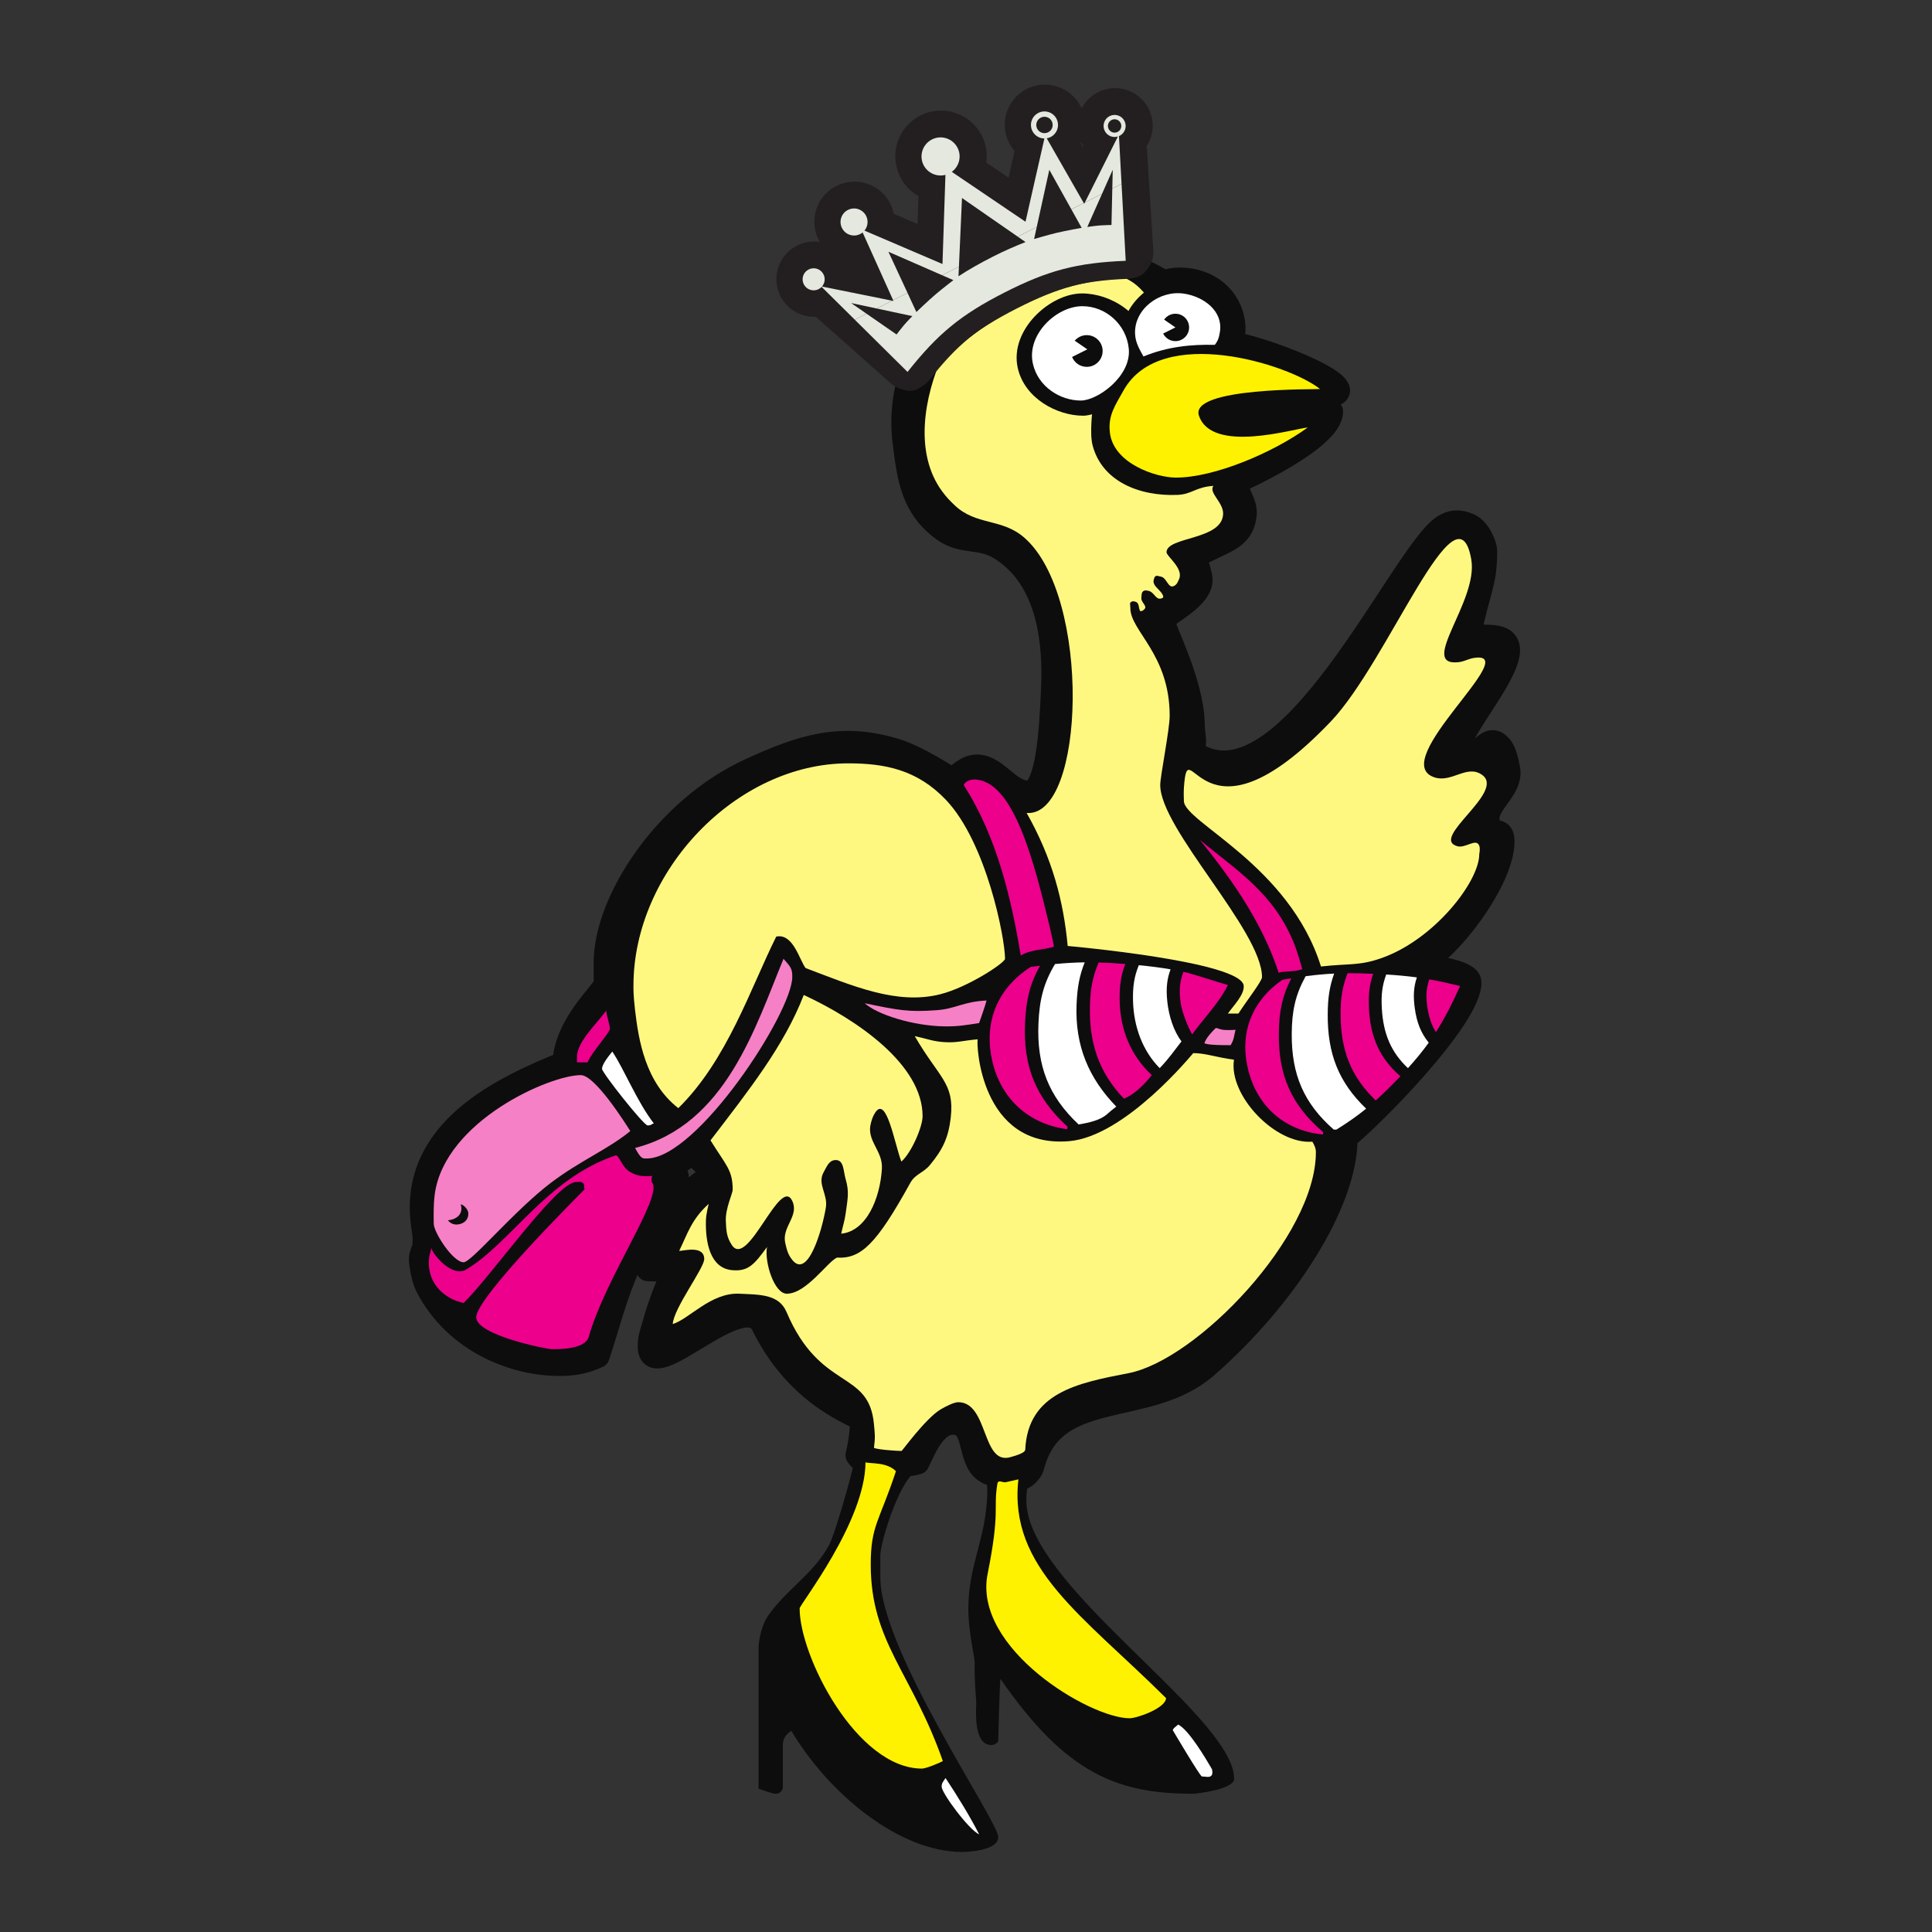 <svg xmlns="http://www.w3.org/2000/svg" version="1.1" xmlns:xlink="http://www.w3.org/1999/xlink" xmlns:svgjs="http://svgjs.dev/svgjs" width="256px" height="256px"><rect width="100%" height="100%" fill="#333333" stroke="none"/><svg width="256px" height="256px" viewBox="0 0 256 256" version="1.1" xmlns="http://www.w3.org/2000/svg" xmlns:xlink="http://www.w3.org/1999/xlink">
    <title>Group</title>
    <g id="SvgjsG1148" stroke="none" stroke-width="1" fill="none" fill-rule="evenodd">
        <g id="SvgjsG1147">
            <rect id="SvgjsRect1146" fill-opacity="0" fill="#FFFFFF" x="0" y="0" width="256" height="256"></rect>
            <g id="SvgjsG1145" transform="translate(55.704, 14.744)">
                <g id="SvgjsG1144" transform="translate(72.126, 115.324) scale(-1, 1) rotate(-180) translate(-72.126, -115.324)translate(0, 0)">
                    <path d="M106.904,200.105 C112.741,199.1 125.992,193.698 120.26,192.868 C119.609,192.774 118.58,192.734 118.58,192.734 C116.757,192.734 102.781,191.569 107.07,189.824 C109.341,188.898 110.896,189.274 113.346,189.401 C116.284,189.553 120.741,191.381 120.741,190.86 C120.741,187.134 108.601,181.702 108.234,181.55 C107.94,180.257 109.518,178.873 109.284,177.108 C108.836,173.752 106.366,173.762 102.612,171.553 C103.025,170.584 103.45,169.086 103.45,168.565 C103.45,165.96 98.45,163.85 98.45,163.148 C98.45,162.184 102.294,155.041 102.408,149.5 C102.45,147.414 102.776,147.79 102.413,145.734 C114.674,137.344 129.91,171.869 135.478,175.618 C136.612,176.384 137.729,176.42 138.973,175.857 C140.424,175.205 141.161,172.966 141.161,172.42 C141.161,167.914 140.249,167.425 138.937,160.832 C139.352,161.056 141.182,161.238 142.58,160.98 C148.861,159.816 134.462,146.196 138.224,145.188 C140.038,144.701 141.205,147.998 142.724,146.896 C143.682,146.2 143.888,144.985 144.185,143.617 C144.869,140.44 140.08,138.508 141.856,135.613 C142.338,134.829 143.453,135.748 143.453,133.873 C143.453,128.769 136.32,119.365 132.289,117.496 C133.453,117.376 139.077,116.813 139.077,115.224 C139.077,110.433 125.885,97.172 122.661,94.657 C122.724,86.054 114.612,73.417 104.172,64.3 C96.568,57.662 84.58,61.553 81.413,51.969 C80.292,48.573 79.752,46.292 81.041,43.062 C85.465,31.972 107.825,17.193 107.825,9.691 C107.825,8.284 102.825,7.712 102.408,7.712 C92.51,7.712 85.628,10.229 76.874,22.922 C76.749,22.745 76.568,14.651 76.568,14.651 C76.333,14.409 76.156,14.169 75.634,14.169 C73.135,14.169 73.682,19.292 73.656,19.891 C73.369,23.436 73.447,24.589 73.447,25.11 C73.447,25.63 72.695,29.032 72.614,31.568 C72.445,36.849 74.359,40.516 74.906,44.917 C75.166,46.974 75.114,47.717 75.114,48.237 C75.114,48.993 74.489,50.868 74.489,51.467 C74.489,52.43 73.63,55.991 71.364,56.677 C68.296,57.605 66.742,52.122 65.908,50.527 C63.708,49.881 60.945,41.177 60.945,39.251 L60.945,36.386 C60.945,26.751 76.573,4.065 76.573,1.98 C76.573,0.027 71.911,0 71.781,0 C63.445,0 54.137,7.682 49.15,16.048 C47.929,15.204 48.028,14.51 48.025,13.622 L48.025,8.417 C47.807,7.977 47.611,7.712 47.091,7.712 C46.57,7.712 45.598,8.133 44.807,8.381 L44.807,27.201 C44.903,28.458 45.283,30.115 46.012,31.209 C48.411,34.751 52.231,36.928 54.21,40.784 C55.044,42.398 58.445,53.888 58.445,57.198 C58.445,57.72 50.252,59.808 45.367,69.767 C42.742,75.12 30.218,61.133 30.317,67.094 C30.338,68.292 30.669,68.939 30.973,70.1 C31.726,72.944 33.434,76.92 33.663,77.152 C32.713,77.094 31.46,77.094 30.124,77.152 C30.124,77.152 30.109,77.704 30.124,78.057 C30.301,82.69 33.169,84.844 36.453,88.117 C37.192,88.854 38.442,89.388 38.442,89.909 C38.442,90.326 36.645,92.305 35.942,92.305 C35.421,92.305 34.234,91.284 33.439,90.72 C33.64,90.373 34.067,89.805 34.067,89.284 C34.067,86.706 29.893,82.72 27.859,78.198 C25.739,73.485 24.895,69.665 23.546,65.669 C21.609,64.761 20.054,64.594 18.335,64.594 C12.554,64.594 4.727,67.491 0.873,74.86 C0.481,75.614 0.181,76.813 0.027,78.114 C-0.18,79.881 0.893,79.245 0.342,82.66 C-1.778,95.794 11.499,101.464 19.007,104.554 C19.327,110.021 24.484,114.078 24.484,115.094 L24.484,117.854 C24.484,125.982 32.382,138.248 43.742,143.43 C50.575,146.549 55.619,148.194 62.82,146.061 C66.062,145.102 70.453,142.104 70.531,142.104 C70.609,142.104 72.023,143.693 73.364,143.865 C76.216,144.232 77.822,140.437 80.53,140.437 C83.082,140.437 83.518,148.614 83.76,154.076 C84.022,159.965 83.401,168.622 76.809,172.713 C74.205,174.326 71.82,173.329 69.33,175.116 C65.21,178.072 64.666,181.97 64.07,187.005 C62.546,199.884 73.403,211.732 86.372,211.676 C91.385,211.656 96.653,209.4 98.666,207.925 L102.406,200.444 C104.164,200.48 105.169,200.404 106.904,200.105" id="SvgjsPath1143" fill="#0D0D0D" fill-rule="nonzero"></path>
                    <path d="M75.273,50.196 C72.565,51.373 73.63,55.991 71.364,56.677 C68.296,57.605 66.742,53.136 65.908,51.542 C65.15,51.321 59.229,50.151 57.851,52.568 C58.341,54.669 58.445,56.155 58.445,57.198 C58.445,57.72 50.252,59.808 45.367,69.767 C42.742,75.12 30.218,61.133 30.317,67.094 C30.338,68.292 30.669,68.939 30.973,70.1 C31.726,72.944 33.434,76.92 33.663,77.152 C32.713,77.094 31.46,77.094 30.124,77.152 C30.124,77.152 30.109,77.706 30.124,78.057 C30.301,82.69 33.169,84.844 36.453,88.117 C37.192,88.854 38.442,89.388 38.442,89.909 C38.442,90.326 36.645,92.305 35.942,92.305 C35.421,92.305 34.234,91.284 33.439,90.72 C33.64,90.373 34.067,89.805 34.067,89.284 C34.067,86.706 29.893,82.72 27.859,78.198 C25.739,73.488 24.895,69.667 23.546,65.669 C21.609,64.761 20.054,64.594 18.335,64.594 C12.554,64.594 4.727,67.491 0.873,74.86 C0.481,75.614 0.181,76.813 0.027,78.114 C-0.18,79.881 0.893,79.245 0.342,82.66 C-1.778,95.794 11.499,101.464 19.007,104.554 C19.327,110.021 24.484,114.078 24.484,115.094 L24.484,117.854 C24.484,125.981 32.382,138.246 43.742,143.43 C50.575,146.549 55.619,148.194 62.82,146.061 C66.062,145.102 70.453,142.104 70.531,142.104 C70.609,142.104 72.023,143.693 73.364,143.865 C76.216,144.232 77.822,140.437 80.53,140.437 C83.082,140.437 83.518,148.614 83.76,154.076 C84.022,159.965 83.401,168.622 76.809,172.713 C74.205,174.326 71.82,173.329 69.33,175.116 C65.21,178.072 64.666,181.969 64.07,187.005 C63.697,190.148 64.065,193.229 65.018,196.092 L63.077,197.628 C63.077,197.628 63.208,197.862 63.505,198.282 L53.226,207.396 C53.117,207.28 52.981,207.177 52.83,207.1 C52.109,206.733 51.229,207.02 50.861,207.738 C50.494,208.458 50.781,209.34 51.502,209.706 C52.221,210.073 53.101,209.786 53.468,209.066 C53.747,208.521 53.648,207.882 53.27,207.446 L62.747,205.529 L58.656,214.61 C58.557,214.532 58.45,214.461 58.333,214.401 C57.453,213.952 56.374,214.304 55.924,215.185 C55.476,216.065 55.825,217.145 56.708,217.594 C57.588,218.044 58.666,217.693 59.117,216.812 C59.45,216.156 59.343,215.392 58.903,214.857 L69.236,210.429 L69.63,222.244 C68.505,221.946 67.286,222.458 66.736,223.54 C66.104,224.78 66.596,226.301 67.838,226.933 C69.08,227.565 70.601,227.072 71.234,225.829 C71.804,224.709 71.458,223.361 70.471,222.644 L80.24,216.034 L82.744,227.064 C82.096,227.068 81.473,227.425 81.158,228.042 C80.708,228.924 81.06,230.004 81.94,230.452 C82.822,230.901 83.901,230.55 84.352,229.67 C84.798,228.786 84.448,227.709 83.568,227.26 C83.401,227.174 83.229,227.118 83.052,227.089 L88.016,218.405 L92.484,227.329 C91.814,227.117 91.073,227.414 90.744,228.06 C90.377,228.78 90.664,229.66 91.382,230.028 C92.101,230.393 92.984,230.108 93.349,229.389 C93.716,228.668 93.429,227.788 92.71,227.421 L93.492,213.516 C93.841,213.504 94.02,213.477 94.02,213.477 L94.298,210.897 C93.593,210.869 92.913,210.829 92.26,210.78 C94.924,210.022 97.213,208.93 98.473,208.061 C99.166,208.293 99.882,208.421 100.596,208.421 C104.406,208.421 107.364,206.05 107.786,202.422 C107.882,201.574 107.737,200.764 107.416,200.009 C113.476,198.798 125.83,193.674 120.26,192.868 C119.609,192.774 118.58,192.734 118.58,192.734 C116.757,192.734 102.781,191.569 107.07,189.824 C109.341,188.898 110.896,189.274 113.346,189.401 C116.284,189.553 120.741,191.381 120.741,190.86 C120.741,187.134 108.601,181.702 108.234,181.55 C107.94,180.257 109.518,178.873 109.284,177.108 C108.836,173.752 106.366,173.762 102.612,171.553 C103.025,170.584 103.45,169.085 103.45,168.565 C103.45,165.96 98.45,163.85 98.45,163.148 C98.45,162.184 102.294,155.041 102.408,149.5 C102.45,147.413 102.776,147.79 102.413,145.734 C114.674,137.344 129.91,171.869 135.478,175.618 C136.612,176.384 137.729,176.418 138.973,175.857 C140.424,175.205 141.161,172.966 141.161,172.42 C141.161,167.913 140.249,167.425 138.937,160.832 C139.352,161.056 141.182,161.238 142.58,160.98 C148.861,159.816 134.462,146.196 138.224,145.188 C140.038,144.701 141.205,147.998 142.724,146.896 C143.682,146.2 143.888,144.985 144.185,143.617 C144.869,140.441 140.08,138.508 141.856,135.613 C142.338,134.829 143.453,135.748 143.453,133.873 C143.453,128.769 136.32,119.365 132.289,117.496 C133.453,117.376 139.077,116.813 139.077,115.224 C139.077,110.433 125.885,97.172 122.661,94.657 C122.724,86.054 114.612,73.417 104.172,64.3 C96.568,57.662 84.58,61.553 81.413,51.969 C81.049,50.862 81.164,50.875 80.746,50.321 C79.465,48.612 77.232,49.344 75.273,50.196" id="SvgjsPath1142" fill="#0D0D0D" fill-rule="nonzero"></path>
                    <path d="M75.273,50.196 C72.565,51.373 73.63,55.991 71.364,56.677 C68.296,57.605 66.742,53.136 65.908,51.542 C65.15,51.321 59.229,50.151 57.851,52.568 C58.341,54.669 58.445,56.155 58.445,57.198 C58.445,57.72 50.252,59.808 45.367,69.767 C42.742,75.12 30.218,61.133 30.317,67.094 C30.338,68.292 30.669,68.939 30.973,70.1 C31.726,72.944 33.434,76.92 33.663,77.152 C32.713,77.094 31.46,77.094 30.124,77.152 C30.124,77.152 30.109,77.706 30.124,78.057 C30.301,82.69 33.169,84.844 36.453,88.117 C37.192,88.854 38.442,89.388 38.442,89.909 C38.442,90.326 36.645,92.305 35.942,92.305 C35.421,92.305 34.234,91.284 33.439,90.72 C33.64,90.373 34.067,89.805 34.067,89.284 C34.067,86.706 29.893,82.72 27.859,78.198 C25.739,73.488 24.895,69.667 23.546,65.669 C21.609,64.761 20.054,64.594 18.335,64.594 C12.554,64.594 4.727,67.491 0.873,74.86 C0.481,75.614 0.181,76.813 0.027,78.114 C-0.18,79.881 0.893,79.245 0.342,82.66 C-1.778,95.794 11.499,101.464 19.007,104.554 C19.327,110.021 24.484,114.078 24.484,115.094 L24.484,117.854 C24.484,125.981 32.382,138.246 43.742,143.43 C50.575,146.549 55.619,148.194 62.82,146.061 C66.062,145.102 70.453,142.104 70.531,142.104 C70.609,142.104 72.023,143.693 73.364,143.865 C76.216,144.232 77.822,140.437 80.53,140.437 C83.082,140.437 83.518,148.614 83.76,154.076 C84.022,159.965 83.401,168.622 76.809,172.713 C74.205,174.326 71.82,173.329 69.33,175.116 C65.21,178.072 64.666,181.969 64.07,187.005 C63.697,190.148 64.065,193.229 65.018,196.092 L63.077,197.628 C63.077,197.628 63.208,197.862 63.505,198.282 L53.226,207.396 C53.117,207.28 52.981,207.177 52.83,207.1 C52.109,206.733 51.229,207.02 50.861,207.738 C50.494,208.458 50.781,209.34 51.502,209.706 C52.221,210.073 53.101,209.786 53.468,209.066 C53.747,208.521 53.648,207.882 53.27,207.446 L62.747,205.529 L58.656,214.61 C58.557,214.532 58.45,214.461 58.333,214.401 C57.453,213.952 56.374,214.304 55.924,215.185 C55.476,216.065 55.825,217.145 56.708,217.594 C57.588,218.044 58.666,217.693 59.117,216.812 C59.45,216.156 59.343,215.392 58.903,214.857 L69.236,210.429 L69.63,222.244 C68.505,221.946 67.286,222.458 66.736,223.54 C66.104,224.78 66.596,226.301 67.838,226.933 C69.08,227.565 70.601,227.072 71.234,225.829 C71.804,224.709 71.458,223.361 70.471,222.644 L80.24,216.034 L82.744,227.064 C82.096,227.068 81.473,227.425 81.158,228.042 C80.708,228.924 81.06,230.004 81.94,230.452 C82.822,230.901 83.901,230.55 84.352,229.67 C84.798,228.786 84.448,227.709 83.568,227.26 C83.401,227.174 83.229,227.118 83.052,227.089 L88.016,218.405 L92.484,227.329 C91.814,227.117 91.073,227.414 90.744,228.06 C90.377,228.78 90.664,229.66 91.382,230.028 C92.101,230.393 92.984,230.108 93.349,229.389 C93.716,228.668 93.429,227.788 92.71,227.421 L93.492,213.516 C93.841,213.504 94.02,213.477 94.02,213.477 L94.298,210.897 C93.593,210.869 92.913,210.829 92.26,210.78 C94.924,210.022 97.213,208.93 98.473,208.061 C99.166,208.293 99.882,208.421 100.596,208.421 C104.406,208.421 107.364,206.05 107.786,202.422 C107.882,201.574 107.737,200.764 107.416,200.009 C113.476,198.798 125.83,193.674 120.26,192.868 C119.609,192.774 118.58,192.734 118.58,192.734 C116.757,192.734 102.781,191.569 107.07,189.824 C109.341,188.898 110.896,189.274 113.346,189.401 C116.284,189.553 120.741,191.381 120.741,190.86 C120.741,187.134 108.601,181.702 108.234,181.55 C107.94,180.257 109.518,178.873 109.284,177.108 C108.836,173.752 106.366,173.762 102.612,171.553 C103.025,170.584 103.45,169.085 103.45,168.565 C103.45,165.96 98.45,163.85 98.45,163.148 C98.45,162.184 102.294,155.041 102.408,149.5 C102.45,147.413 102.776,147.79 102.413,145.734 C114.674,137.344 129.91,171.869 135.478,175.618 C136.612,176.384 137.729,176.418 138.973,175.857 C140.424,175.205 141.161,172.966 141.161,172.42 C141.161,167.913 140.249,167.425 138.937,160.832 C139.352,161.056 141.182,161.238 142.58,160.98 C148.861,159.816 134.462,146.196 138.224,145.188 C140.038,144.701 141.205,147.998 142.724,146.896 C143.682,146.2 143.888,144.985 144.185,143.617 C144.869,140.441 140.08,138.508 141.856,135.613 C142.338,134.829 143.453,135.748 143.453,133.873 C143.453,128.769 136.32,119.365 132.289,117.496 C133.453,117.376 139.077,116.813 139.077,115.224 C139.077,110.433 125.885,97.172 122.661,94.657 C122.724,86.054 114.612,73.417 104.172,64.3 C96.568,57.662 84.58,61.553 81.413,51.969 C81.049,50.862 81.164,50.875 80.746,50.321 C79.465,48.612 77.232,49.344 75.273,50.196 L75.273,50.196 Z" id="SvgjsPath1141" stroke="#0D0D0D" stroke-width="3.045" stroke-linejoin="round"></path>
                    <path d="M95.74,206.772 C97.926,204.29 98.494,201.638 97.513,198.478 L89.07,191.189 C89.07,191.189 88.653,188.001 89.065,186.405 C90.298,181.63 95.241,179.605 100.325,179.817 C102.234,179.896 102.71,180.857 105.077,181.012 C104.416,180.089 106.401,178.841 106.366,177.317 C106.286,173.78 98.866,174.321 98.866,172.212 C98.866,171.69 101.156,170.062 100.533,168.67 C100.346,168.25 100.24,167.921 99.82,167.733 C99.06,167.392 98.918,168.86 98.096,168.993 C97.809,169.038 97.56,169.197 97.352,168.993 C97.254,168.893 97.246,168.8 97.2,168.67 C96.852,167.698 98.237,167.236 98.44,166.334 C98.44,166.334 98.45,166.064 97.929,166.064 C97.408,166.064 97.134,167.014 96.429,167.113 C96.216,167.142 96.074,167.2 95.877,167.113 C95.518,166.956 95.574,166.558 95.53,166.168 C95.468,165.569 96.366,165.108 95.942,164.677 C95.773,164.504 95.637,164.397 95.374,164.413 C95.128,164.873 95.278,165.496 94.762,165.654 C94.557,165.717 94.396,165.764 94.21,165.654 C93.924,165.488 94.073,165.334 94.073,164.814 C94.073,161.768 99.284,158.721 99.284,150.542 C99.284,148.72 98.033,142.546 98.033,141.374 C98.033,135.54 111.52,122.057 111.52,115.912 C111.52,115.39 109.476,112.774 108.396,111.094 L107,111.094 C107.822,112.242 109.145,113.545 109.098,114.74 C108.97,117.996 85.77,120.046 85.77,120.046 C85.208,126.09 83.694,131.737 80.333,137.669 C88.082,137.062 88.953,166.342 80.033,174.141 C77.033,176.764 73.658,175.709 70.775,178.458 C70.085,179.118 69.708,179.513 69.14,180.28 C65.413,185.325 66.697,192.761 69.273,198.478 C72.367,205.346 79.265,210.274 87.574,209.546 C90.924,209.253 93.516,209.294 95.74,206.772" id="SvgjsPath1140" fill="#FFF880" fill-rule="nonzero"></path>
                    <path d="M87.68,206.51 C91.489,206.51 95.978,203.764 96.497,199.369 C97.07,194.506 90.585,190.309 87.809,190.309 C84.388,190.309 80.028,192.588 79.142,196.689 C78.073,201.65 83.388,206.51 87.68,206.51" id="SvgjsPath1139" fill="#0D0D0D" fill-rule="nonzero"></path>
                    <path d="M100.596,208.422 C104.406,208.422 107.364,206.05 107.786,202.422 C108.27,198.226 102.741,194.93 99.965,194.93 C96.544,194.93 94.296,196.558 93.296,199.562 C91.885,203.81 96.301,208.422 100.596,208.422" id="SvgjsPath1138" fill="#0D0D0D" fill-rule="nonzero"></path>
                    <path d="M69.585,9.794 C71.137,7.453 72.809,4.74 74.044,2.327 C72.697,2.904 69.07,7.789 69.07,8.649 C69.07,9.169 69.291,9.321 69.585,9.794" id="SvgjsPath1137" fill="#FFFFFF" fill-rule="nonzero"></path>
                    <path d="M100.413,16.879 C101.804,16.191 104.008,12.48 104.888,10.969 C104.888,10.969 105.013,10.493 104.888,10.234 C104.658,9.761 104.074,10.003 103.554,10.003 C103.32,10.003 99.948,15.704 99.702,16.12 C99.7,16.36 100.145,16.641 100.413,16.879" id="SvgjsPath1136" fill="#FFFFFF" fill-rule="nonzero"></path>
                    <path d="M77.57,48.993 C78.224,49.13 79.24,49.37 79.24,49.37 C77.906,37.628 87.817,31.3 98.806,20.381 C98.762,19.062 94.986,17.715 93.97,17.715 C88.682,17.715 73.187,27.01 75.161,36.844 C76.849,45.267 75.893,45.412 76.453,48.772 C76.56,49.409 77.134,48.901 77.57,48.993" id="SvgjsPath1135" fill="#FFF200" fill-rule="nonzero"></path>
                    <path d="M58.981,51.628 C59.499,51.425 61.817,51.704 63.012,50.448 C60.799,43.74 59.674,43.274 59.674,38.065 C59.674,27.803 65.114,23.781 69.229,12.04 C68.762,11.777 66.986,11.045 66.465,11.045 C57.846,11.045 50.252,25.886 50.252,32.267 C50.252,32.786 58.934,43.727 58.981,51.628" id="SvgjsPath1134" fill="#FFF200" fill-rule="nonzero"></path>
                    <path d="M25.864,92.292 C26.265,92.428 26.731,90.758 27.64,90.193 C28.679,89.545 29.372,89.493 30.718,89.568 C30.718,89.568 30.505,88.956 30.718,88.685 C32.156,86.86 24.499,76.032 22.312,68.272 C21.869,66.63 18.601,66.62 17.403,66.62 C16.726,66.62 7.398,68.474 7.398,70.844 C7.398,73.526 21.203,87.22 21.775,87.824 C21.596,87.958 21.801,88.36 21.596,88.584 C21.338,88.87 21.15,88.764 20.63,88.764 C18.049,88.764 9.426,76.324 5.721,72.734 C5.721,72.734 4.827,72.953 4.306,73.209 C2.098,74.286 0.915,76.214 1.148,78.657 C1.199,79.198 1.356,79.49 1.455,80.01 C1.642,79.162 4.225,76.068 6.066,77.172 C12.023,80.74 16.775,89.248 25.864,92.292" id="SvgjsPath1133" fill="#EC008C" fill-rule="nonzero"></path>
                    <path d="M21.255,102.933 C23.156,102.933 27.2,96.48 27.815,95.521 C24.887,93.11 21.182,91.617 17.275,88.652 C12.426,84.969 6.773,78.136 5.731,78.136 C4.299,78.136 1.773,82.12 1.773,83.214 C1.773,83.214 1.687,85.693 1.916,87.25 C3.324,96.86 17.111,102.933 21.255,102.933" id="SvgjsPath1132" fill="#F680C5" fill-rule="nonzero"></path>
                    <path d="M25.424,106.057 C26.992,103.745 28.679,99.453 30.932,96.532 C30.63,96.474 30.63,96.266 30.109,96.266 C29.588,96.266 24.067,103.245 24.067,103.766 C24.067,104.286 24.713,105.182 25.424,106.057" id="SvgjsPath1131" fill="#FFFFFF" fill-rule="nonzero"></path>
                    <path d="M65.505,108.1 C67.281,107.72 67.843,107.412 69.382,107.308 C71.124,107.188 71.872,107.516 73.846,107.677 C73.643,107.157 74.145,93.196 85.948,94.18 C93.445,94.805 102.382,105.849 102.408,105.849 C104.022,105.849 105.39,105.302 107.804,104.974 C107.07,100.232 113.312,93.712 118.186,94.114 C118.437,93.712 118.658,93.242 118.658,92.721 C118.658,81.573 102.866,65.169 93.812,63.436 C87.01,62.13 80.51,60.833 80.145,53.308 C80.145,52.891 78.981,52.529 78.134,52.3 C74.364,51.277 75.27,59.594 71.26,59.594 C70.736,59.594 69.697,59.086 68.942,58.644 C66.963,57.472 63.835,53.133 63.757,53.133 C63.236,53.133 60.783,53.279 60.101,53.532 C60.296,55.057 60.21,55.448 60.101,56.665 C59.439,63.991 53.007,60.967 48.512,71.548 C47.494,73.944 44.895,73.836 42.296,73.969 C38.51,74.165 35.593,70.586 33.439,69.953 C33.557,72.048 37.609,77.354 37.609,78.553 C37.609,80.48 34.718,79.594 34.291,79.646 C35.356,81.805 35.903,83.824 38.208,85.876 C38.208,85.876 37.854,84.553 37.833,83.682 C37.76,80.789 38.374,77.386 41.257,77.094 C43.421,76.876 44.236,77.824 45.926,80.152 C45.57,78.16 46.882,73.969 48.549,73.969 C51.127,73.969 53.921,78.172 55.197,78.753 C58.398,78.573 60.434,80.553 64.911,88.646 C65.575,89.849 66.637,89.958 67.512,91.016 C69.221,93.081 69.968,94.646 70.275,97.308 C70.801,101.878 68.729,102.54 65.505,108.1" id="SvgjsPath1130" fill="#FFF880" fill-rule="nonzero"></path>
                    <path d="M105.393,109.177 C105.961,109.13 105.836,108.792 108.01,108.936 C107.82,108.212 107.806,107.562 107.353,106.901 C104.18,106.89 104.18,107.1 103.885,107.141 C104.08,107.86 104.94,108.734 105.393,109.177" id="SvgjsPath1129" fill="#F680C5" fill-rule="nonzero"></path>
                    <path d="M24.617,111.469 C24.692,110.745 25.109,109.6 25.109,109.078 C25.109,108.557 22.807,106.12 22.145,104.625 L20.747,104.625 L20.747,105.354 C20.734,107.333 23.406,109.786 24.617,111.469" id="SvgjsPath1128" fill="#EC008C" fill-rule="nonzero"></path>
                    <path d="M58.872,112.458 C63.364,111.524 64.648,111.269 68.354,111.532 C70.994,111.72 71.807,112.652 75.02,112.821 C74.828,112.1 74.275,110.502 74.033,109.832 C72.523,109.6 71.333,109.376 69.593,109.39 C65.244,109.428 60.512,110.98 58.872,112.458" id="SvgjsPath1127" fill="#F680C5" fill-rule="nonzero"></path>
                    <path d="M50.801,113.553 C57.838,110.292 66.544,104.338 66.544,97.49 C66.544,96.11 65.106,92.698 63.734,91.474 C62.854,93.701 61.77,100.36 60.247,97.936 C59.942,97.45 59.848,97.128 59.695,96.578 C59.046,94.24 61.299,92.953 61.153,90.534 C60.913,86.578 59.109,82.253 55.762,81.922 C55.947,82.849 56.218,83.584 56.361,84.672 C56.588,86.386 56.859,87.448 56.361,89.102 C56.033,90.188 56.143,91.72 55.007,91.68 C54.137,91.652 53.874,90.846 53.445,90.092 C52.531,88.485 54.033,87.182 53.723,85.36 C53.189,82.198 51.315,75.938 49.291,78.428 C48.697,79.162 48.567,79.742 48.351,80.662 C47.846,82.808 50.2,84.224 49.291,86.229 C47.7,89.75 43.398,77.193 41.268,80.417 C40.562,81.49 40.528,82.329 40.471,83.612 C40.398,85.266 41.38,87.237 41.38,87.758 C41.38,90.388 40.489,90.974 38.442,94.289 C43.492,100.886 48.189,106.797 50.801,113.553" id="SvgjsPath1126" fill="#FFF880" fill-rule="nonzero"></path>
                    <path d="M48.117,118.349 C49.096,117.245 49.278,117.021 49.278,115.953 C49.278,111.214 36.671,91.888 30.005,91.888 C29.51,91.888 29.262,91.734 28.45,93.284 C40.476,96.365 44.387,109.326 48.117,118.349" id="SvgjsPath1125" fill="#F680C5" fill-rule="nonzero"></path>
                    <path d="M103.296,134.092 C108.153,130.06 113.172,127.013 115.822,120.225 C116.304,118.99 116.853,116.98 116.853,116.98 C115.784,116.554 114.189,116.756 113.732,116.48 C111.71,122.668 108.057,128.221 103.296,134.092" id="SvgjsPath1124" fill="#EC008C" fill-rule="nonzero"></path>
                    <path d="M73.343,142.104 C78.682,142.104 81.408,130.784 83.437,122.388 C83.664,121.445 83.956,119.96 83.956,119.96 C82.645,119.509 80.901,119.617 79.552,118.777 C78.344,126.044 76.458,134.442 71.989,141.368 C72.208,141.837 72.822,142.104 73.343,142.104" id="SvgjsPath1123" fill="#EC008C" fill-rule="nonzero"></path>
                    <path d="M56.695,144.245 C61.512,144.245 65.83,143.418 69.65,139.392 C75.013,133.74 77.468,121.085 77.468,118.349 C77.468,117.829 72.593,114.584 68.898,113.652 C63.132,112.19 57.288,114.761 51.038,117.12 C50.21,118.234 49.377,121.765 47.153,121.289 C43.744,114.448 40.65,104.914 34.176,98.557 C29.809,101.964 28.911,107.554 28.442,111.568 C28.208,113.625 28.234,114.286 28.234,114.808 C28.234,129.941 41.848,144.245 56.695,144.245" id="SvgjsPath1122" fill="#FFF880" fill-rule="nonzero"></path>
                    <path d="M139.246,171.27 C140.218,165.741 132.177,157.11 137.508,157.645 C138.38,157.733 138.812,158.102 139.682,158.224 C146.132,159.134 128.156,144.62 134.286,142.416 C136.634,141.572 138.637,144.16 140.677,142.721 C143.866,140.474 133.648,134.297 137.41,133.262 C138.5,132.962 139.901,134.388 140.304,133.333 C140.461,132.933 140.306,132.232 140.306,132.232 C140.328,128.586 134.312,120.87 127.341,118.436 C124.364,117.393 123.125,117.75 119.333,117.326 C115.122,130.794 101.158,136.477 101.169,139.265 C101.169,139.265 101.12,140.34 101.169,141.025 C101.776,149.325 103.241,131.57 120.628,149.784 C128.284,157.806 137.361,181.996 139.246,171.27" id="SvgjsPath1121" fill="#FFF880" fill-rule="nonzero"></path>
                    <path d="M101.158,206.488 C103.83,206.093 106.344,204.158 105.95,201.486 C105.841,200.748 105.721,200.277 105.265,199.698 C102.093,199.768 99.01,199.462 95.809,198.158 C95.336,199.044 94.749,199.922 94.697,201.173 C94.565,204.433 97.932,206.961 101.158,206.488" id="SvgjsPath1120" fill="#FFFFFF" fill-rule="nonzero"></path>
                    <path d="M5.343,85.813 C5.733,85.766 6.356,85.117 6.356,84.594 C6.356,83.526 5.445,83.136 4.794,83.136 C4.273,83.136 3.886,83.376 3.655,83.696 C4.788,83.813 5.736,84.51 5.343,85.813" id="SvgjsPath1119" fill="#0D0D0D" fill-rule="nonzero"></path>
                    <path d="M87.718,204.82 C90.792,204.82 93.541,202.428 93.864,199.194 C94.232,195.56 89.749,192.318 87.51,192.318 C84.749,192.318 81.836,194.16 81.156,197.214 C80.304,201.04 84.254,204.82 87.718,204.82" id="SvgjsPath1118" fill="#FFFFFF" fill-rule="nonzero"></path>
                    <path d="M93.161,193.641 C98.106,202.517 115.129,197.11 119.21,193.845 C118.901,193.769 101.864,194.116 103.164,190.308 C104.893,185.238 115.804,188.605 117.582,188.748 C112.961,185.396 105.194,182.108 100.117,182.108 C97.486,182.108 91.864,183.952 91.364,188.048 C91.088,190.322 92.046,191.64 93.161,193.641" id="SvgjsPath1117" fill="#FFF200" fill-rule="nonzero"></path>
                    <path d="M98.549,203.038 C98.877,203.51 99.424,203.821 100.044,203.821 C101.046,203.821 101.858,203.008 101.858,202.005 C101.858,201.004 101.046,200.189 100.044,200.189 C99.333,200.189 98.716,200.6 98.418,201.194 L100.046,202.009" id="SvgjsPath1116" fill="#0D0D0D" fill-rule="nonzero"></path>
                    <path d="M86.702,200.248 C87.088,200.698 87.661,200.985 88.298,200.985 C89.461,200.985 90.401,200.044 90.401,198.884 C90.401,197.722 89.461,196.782 88.298,196.782 C87.418,196.782 86.666,197.322 86.352,198.09 L88.372,199.101" id="SvgjsPath1115" fill="#0D0D0D" fill-rule="nonzero"></path>
                    <path d="M65.247,203.528 L57.127,205.26 L63.153,201.092 C63.153,201.092 63.729,201.864 64.13,202.332 C64.546,202.817 65.247,203.528 65.247,203.528 Z M55.924,215.185 C55.476,216.066 55.825,217.145 56.708,217.594 C57.588,218.044 58.666,217.693 59.117,216.812 C59.45,216.156 59.343,215.392 58.903,214.857 L69.236,210.429 L69.63,222.245 C68.505,221.946 67.286,222.46 66.736,223.54 C66.104,224.782 66.596,226.301 67.838,226.934 C69.08,227.566 70.601,227.072 71.234,225.832 C71.804,224.709 71.458,223.361 70.471,222.644 L80.24,216.034 L82.744,227.064 C82.096,227.068 81.473,227.425 81.158,228.044 C80.708,228.925 81.06,230.004 81.94,230.452 C82.822,230.901 83.901,230.55 84.352,229.67 C84.798,228.788 84.448,227.709 83.568,227.26 C83.401,227.174 83.229,227.118 83.052,227.089 L88.016,218.405 L92.484,227.329 C91.814,227.118 91.073,227.414 90.744,228.06 C90.377,228.78 90.664,229.66 91.382,230.028 C92.101,230.394 92.984,230.108 93.349,229.389 C93.716,228.668 93.429,227.788 92.71,227.422 L93.492,213.516 C93.841,213.504 94.02,213.478 94.02,213.478 L94.298,210.897 C87.828,210.632 83.741,209.498 77.973,206.558 C72.203,203.617 68.885,200.98 64.867,195.901 L63.077,197.629 C63.077,197.629 63.208,197.862 63.505,198.282 L53.226,207.397 C53.117,207.28 52.981,207.177 52.83,207.1 C52.109,206.733 51.229,207.02 50.861,207.74 C50.494,208.458 50.781,209.34 51.502,209.706 C52.221,210.073 53.101,209.786 53.468,209.066 C53.747,208.521 53.648,207.882 53.27,207.446 L62.747,205.53 L58.656,214.61 C58.557,214.532 58.45,214.461 58.333,214.402 C57.453,213.953 56.374,214.304 55.924,215.185 L55.924,215.185 Z M68.312,206.398 C69.213,207.168 70.684,208.292 70.684,208.292 L62.075,212.05 L65.778,204.066 C65.778,204.066 67.291,205.526 68.312,206.398 L68.312,206.398 Z M88.426,215.337 C88.426,215.337 89.413,215.488 90.052,215.54 C90.664,215.589 91.629,215.602 91.629,215.602 L91.796,222.925 L88.426,215.337 Z M84.304,214.546 C85.609,214.86 87.68,215.225 87.68,215.225 L83.393,222.914 L81.377,213.741 C81.377,213.741 83.15,214.27 84.304,214.546 Z M80.241,213.341 L71.822,219.177 L71.359,208.802 C72.695,209.682 74.176,210.521 75.896,211.397 C77.432,212.18 78.896,212.812 80.241,213.341 Z M67.619,223.99 C68.005,223.237 68.926,222.938 69.679,223.321 C70.432,223.705 70.731,224.626 70.348,225.381 C69.963,226.133 69.041,226.433 68.288,226.049 C67.536,225.665 67.236,224.742 67.619,223.99 L67.619,223.99 Z M56.551,215.505 C56.825,214.97 57.479,214.758 58.012,215.03 C58.549,215.302 58.76,215.957 58.489,216.492 C58.215,217.026 57.562,217.238 57.028,216.966 C56.492,216.694 56.281,216.04 56.551,215.505 Z M51.374,208.001 C51.598,207.564 52.132,207.392 52.567,207.613 C53.005,207.834 53.176,208.37 52.955,208.806 C52.734,209.242 52.2,209.416 51.762,209.194 C51.325,208.972 51.153,208.438 51.374,208.001 Z M83.721,229.349 C83.45,229.884 82.796,230.097 82.26,229.824 C81.726,229.55 81.513,228.897 81.786,228.362 C82.06,227.829 82.713,227.616 83.246,227.889 C83.781,228.16 83.994,228.814 83.721,229.349 L83.721,229.349 Z M92.836,229.128 C92.614,229.564 92.08,229.737 91.642,229.514 C91.208,229.292 91.033,228.758 91.257,228.322 C91.478,227.886 92.013,227.713 92.45,227.934 C92.885,228.157 93.06,228.69 92.836,229.128" id="SvgjsPath1114" fill="#0D0D0D" fill-rule="nonzero"></path>
                    <path d="M76.997,208.798 C66.247,203.321 63.077,197.629 63.077,197.629 L64.867,195.901 C68.885,200.98 72.203,203.617 77.973,206.558 C83.741,209.498 87.828,210.632 94.298,210.897 L94.02,213.478 C94.02,213.478 87.861,214.334 76.997,208.798" id="SvgjsPath1113" fill="#231F20" fill-rule="nonzero"></path>
                    <path d="M76.997,208.798 C66.247,203.321 63.077,197.629 63.077,197.629 L64.867,195.901 C68.885,200.98 72.203,203.617 77.973,206.558 C83.741,209.498 87.828,210.632 94.298,210.897 L94.02,213.478 C94.02,213.478 87.861,214.334 76.997,208.798 L76.997,208.798 Z" id="SvgjsPath1112" stroke="#231F20" stroke-width="4.593" stroke-linejoin="round"></path>
                    <path d="M65.247,203.528 L57.127,205.26 L63.153,201.092 C63.153,201.092 63.729,201.864 64.13,202.332 C64.546,202.817 65.247,203.528 65.247,203.528 Z M55.924,215.185 C55.476,216.066 55.825,217.145 56.708,217.594 C57.588,218.044 58.666,217.693 59.117,216.812 C59.45,216.156 59.343,215.392 58.903,214.857 L69.236,210.429 L69.63,222.245 C68.505,221.946 67.286,222.46 66.736,223.54 C66.104,224.782 66.596,226.301 67.838,226.934 C69.08,227.566 70.601,227.072 71.234,225.832 C71.804,224.709 71.458,223.361 70.471,222.644 L80.24,216.034 L82.744,227.064 C82.096,227.068 81.473,227.425 81.158,228.044 C80.708,228.925 81.06,230.004 81.94,230.452 C82.822,230.901 83.901,230.55 84.352,229.67 C84.798,228.788 84.448,227.709 83.568,227.26 C83.401,227.174 83.229,227.118 83.052,227.089 L88.016,218.405 L92.484,227.329 C91.814,227.118 91.073,227.414 90.744,228.06 C90.377,228.78 90.664,229.66 91.382,230.028 C92.101,230.394 92.984,230.108 93.349,229.389 C93.716,228.668 93.429,227.788 92.71,227.422 L92.622,227.381 L93.588,211.977 C87.117,211.712 83.292,210.709 77.52,207.769 C71.752,204.829 68.692,202.324 64.674,197.244 L53.226,207.397 C53.117,207.28 52.981,207.177 52.83,207.1 C52.109,206.733 51.229,207.02 50.861,207.74 C50.494,208.458 50.781,209.34 51.502,209.706 C52.221,210.073 53.101,209.786 53.468,209.066 C53.747,208.521 53.648,207.882 53.27,207.446 L62.747,205.53 L58.656,214.61 C58.557,214.532 58.45,214.461 58.333,214.402 C57.453,213.953 56.374,214.304 55.924,215.185 L55.924,215.185 Z M68.312,206.398 C69.213,207.168 70.684,208.292 70.684,208.292 L62.075,212.05 L65.778,204.066 C65.778,204.066 67.291,205.526 68.312,206.398 L68.312,206.398 Z M88.426,215.337 L91.796,222.925 L91.629,215.602 C91.629,215.602 90.664,215.589 90.052,215.54 C89.413,215.488 88.426,215.337 88.426,215.337 Z M84.304,214.546 C83.15,214.27 81.377,213.741 81.377,213.741 L83.393,222.914 L87.68,215.225 C87.68,215.225 85.609,214.86 84.304,214.546 Z M80.241,213.341 L71.822,219.177 L71.359,208.802 C72.695,209.682 74.176,210.521 75.896,211.397 C77.432,212.18 78.896,212.812 80.241,213.341 Z M67.619,223.99 C67.236,224.742 67.536,225.665 68.288,226.049 C69.041,226.433 69.963,226.133 70.348,225.381 C70.731,224.626 70.432,223.705 69.679,223.321 C68.926,222.938 68.005,223.237 67.619,223.99 L67.619,223.99 Z M56.551,215.505 C56.281,216.04 56.492,216.694 57.028,216.966 C57.562,217.238 58.215,217.026 58.489,216.492 C58.76,215.957 58.549,215.302 58.012,215.03 C57.479,214.758 56.825,214.97 56.551,215.505 Z M51.374,208.001 C51.153,208.438 51.325,208.972 51.762,209.194 C52.2,209.416 52.734,209.242 52.955,208.806 C53.176,208.37 53.005,207.834 52.567,207.613 C52.132,207.392 51.598,207.564 51.374,208.001 Z M83.721,229.349 C83.45,229.884 82.796,230.097 82.26,229.824 C81.726,229.55 81.513,228.897 81.786,228.362 C82.06,227.829 82.713,227.616 83.246,227.889 C83.781,228.16 83.994,228.814 83.721,229.349 L83.721,229.349 Z M92.836,229.128 C92.614,229.564 92.08,229.737 91.642,229.514 C91.208,229.292 91.033,228.758 91.257,228.322 C91.478,227.886 92.013,227.713 92.45,227.934 C92.885,228.157 93.06,228.69 92.836,229.128" id="SvgjsPath1111" fill="#231F20" fill-rule="nonzero"></path>
                    <path d="M65.247,203.528 L57.127,205.26 L63.153,201.092 C63.153,201.092 63.729,201.864 64.13,202.332 C64.546,202.817 65.247,203.528 65.247,203.528 Z" id="SvgjsPath1110" stroke="#231F20" stroke-width="7.067" stroke-linejoin="round"></path>
                    <path d="M55.924,215.185 C55.476,216.066 55.825,217.145 56.708,217.594 C57.588,218.044 58.666,217.693 59.117,216.812 C59.45,216.156 59.343,215.392 58.903,214.857 L69.236,210.429 L69.63,222.245 C68.505,221.946 67.286,222.46 66.736,223.54 C66.104,224.782 66.596,226.301 67.838,226.934 C69.08,227.566 70.601,227.072 71.234,225.832 C71.804,224.709 71.458,223.361 70.471,222.644 L80.24,216.034 L82.744,227.064 C82.096,227.068 81.473,227.425 81.158,228.044 C80.708,228.925 81.06,230.004 81.94,230.452 C82.822,230.901 83.901,230.55 84.352,229.67 C84.798,228.788 84.448,227.709 83.568,227.26 C83.401,227.174 83.229,227.118 83.052,227.089 L88.016,218.405 L92.484,227.329 C91.814,227.118 91.073,227.414 90.744,228.06 C90.377,228.78 90.664,229.66 91.382,230.028 C92.101,230.394 92.984,230.108 93.349,229.389 C93.716,228.668 93.429,227.788 92.71,227.422 L92.622,227.381 L93.588,211.977 C87.117,211.712 83.292,210.709 77.52,207.769 C71.752,204.829 68.692,202.324 64.674,197.244 L53.226,207.397 C53.117,207.28 52.981,207.177 52.83,207.1 C52.109,206.733 51.229,207.02 50.861,207.74 C50.494,208.458 50.781,209.34 51.502,209.706 C52.221,210.073 53.101,209.786 53.468,209.066 C53.747,208.521 53.648,207.882 53.27,207.446 L62.747,205.53 L58.656,214.61 C58.557,214.532 58.45,214.461 58.333,214.402 C57.453,213.953 56.374,214.304 55.924,215.185 L55.924,215.185 Z" id="SvgjsPath1109" stroke="#231F20" stroke-width="7.067" stroke-linejoin="round"></path>
                    <path d="M68.312,206.398 C69.213,207.168 70.684,208.292 70.684,208.292 L62.075,212.05 L65.778,204.066 C65.778,204.066 67.291,205.526 68.312,206.398 L68.312,206.398 Z" id="SvgjsPath1108" stroke="#231F20" stroke-width="7.067" stroke-linejoin="round"></path>
                    <path d="M88.426,215.337 L91.796,222.925 L91.629,215.602 C91.629,215.602 90.664,215.589 90.052,215.54 C89.413,215.488 88.426,215.337 88.426,215.337 Z" id="SvgjsPath1107" stroke="#231F20" stroke-width="7.067" stroke-linejoin="round"></path>
                    <path d="M84.304,214.546 C83.15,214.27 81.377,213.741 81.377,213.741 L83.393,222.914 L87.68,215.225 C87.68,215.225 85.609,214.86 84.304,214.546 Z" id="SvgjsPath1106" stroke="#231F20" stroke-width="7.067" stroke-linejoin="round"></path>
                    <path d="M80.241,213.341 L71.822,219.177 L71.359,208.802 C72.695,209.682 74.176,210.521 75.896,211.397 C77.432,212.18 78.896,212.812 80.241,213.341 Z" id="SvgjsPath1105" stroke="#231F20" stroke-width="7.067" stroke-linejoin="round"></path>
                    <path d="M67.619,223.99 C67.236,224.742 67.536,225.665 68.288,226.049 C69.041,226.433 69.963,226.133 70.348,225.381 C70.731,224.626 70.432,223.705 69.679,223.321 C68.926,222.938 68.005,223.237 67.619,223.99 L67.619,223.99 Z" id="SvgjsPath1104" stroke="#231F20" stroke-width="7.067" stroke-linejoin="round"></path>
                    <path d="M56.551,215.505 C56.281,216.04 56.492,216.694 57.028,216.966 C57.562,217.238 58.215,217.026 58.489,216.492 C58.76,215.957 58.549,215.302 58.012,215.03 C57.479,214.758 56.825,214.97 56.551,215.505 Z" id="SvgjsPath1103" stroke="#231F20" stroke-width="7.067" stroke-linejoin="round"></path>
                    <path d="M51.374,208.001 C51.153,208.438 51.325,208.972 51.762,209.194 C52.2,209.416 52.734,209.242 52.955,208.806 C53.176,208.37 53.005,207.834 52.567,207.613 C52.132,207.392 51.598,207.564 51.374,208.001 Z" id="SvgjsPath1102" stroke="#231F20" stroke-width="7.067" stroke-linejoin="round"></path>
                    <path d="M83.721,229.349 C83.45,229.884 82.796,230.097 82.26,229.824 C81.726,229.55 81.513,228.897 81.786,228.362 C82.06,227.829 82.713,227.616 83.246,227.889 C83.781,228.16 83.994,228.814 83.721,229.349 L83.721,229.349 Z" id="SvgjsPath1101" stroke="#231F20" stroke-width="7.067" stroke-linejoin="round"></path>
                    <path d="M92.836,229.128 C92.614,229.564 92.08,229.737 91.642,229.514 C91.208,229.292 91.033,228.758 91.257,228.322 C91.478,227.886 92.013,227.713 92.45,227.934 C92.885,228.157 93.06,228.69 92.836,229.128 Z" id="SvgjsPath1100" stroke="#231F20" stroke-width="7.067" stroke-linejoin="round"></path>
                    <path d="M59.117,203.824 L63.096,201.07 C63.096,201.07 63.674,201.842 64.075,202.31 C64.489,202.796 65.192,203.506 65.192,203.506 L60.471,204.513 L62.502,205.548 L62.689,205.509 L62.64,205.618 L64.544,206.588 L65.721,204.046 C65.721,204.046 67.234,205.505 68.255,206.378 C69.156,207.146 70.627,208.272 70.627,208.272 L69.13,208.925 L71.359,210.06 L71.301,208.782 C72.637,209.66 74.119,210.498 75.838,211.376 C77.374,212.158 78.838,212.789 80.185,213.32 L79.156,214.033 L81.669,215.314 L81.32,213.72 C81.32,213.72 83.093,214.248 84.244,214.524 C85.552,214.837 87.622,215.204 87.622,215.204 L86.257,217.652 L87.898,218.488 L87.958,218.384 L88.049,218.565 L90.328,219.725 L88.369,215.317 C88.369,215.317 89.356,215.466 89.992,215.517 C90.606,215.566 91.573,215.58 91.573,215.58 L91.682,220.416 L92.906,221.04 L93.458,210.834 C86.986,210.57 83.164,209.569 77.393,206.629 C71.624,203.689 68.567,201.185 64.549,196.108 L57.559,203.029" id="SvgjsPath1099" fill="#E5E8DF" fill-rule="nonzero"></path>
                    <path d="M57.559,203.029 L53.169,207.377 C53.059,207.258 52.924,207.158 52.773,207.08 C52.051,206.713 51.171,206.998 50.804,207.72 C50.437,208.438 50.723,209.32 51.445,209.685 C52.163,210.053 53.044,209.766 53.411,209.048 C53.689,208.501 53.591,207.861 53.213,207.425 L62.502,205.548 L60.471,204.513 L57.072,205.238 L59.117,203.824 L57.559,203.029 Z M62.64,205.618 L58.598,214.59 C58.499,214.51 58.393,214.441 58.275,214.381 C57.395,213.933 56.317,214.282 55.867,215.165 C55.416,216.046 55.768,217.124 56.648,217.573 C57.531,218.022 58.609,217.672 59.059,216.79 C59.393,216.134 59.283,215.37 58.843,214.837 L69.179,210.408 L69.572,222.222 C68.447,221.924 67.229,222.438 66.676,223.517 C66.044,224.76 66.538,226.28 67.781,226.912 C69.023,227.545 70.541,227.05 71.174,225.809 C71.747,224.688 71.398,223.34 70.411,222.622 L80.18,216.012 L82.685,227.042 C82.038,227.048 81.413,227.404 81.098,228.021 C80.65,228.902 81,229.981 81.882,230.43 C82.762,230.88 83.841,230.529 84.292,229.648 C84.741,228.766 84.39,227.686 83.51,227.237 C83.344,227.154 83.169,227.097 82.994,227.066 L87.898,218.489 L86.257,217.652 L83.336,222.892 L81.669,215.314 L79.156,214.033 L71.765,219.156 L71.359,210.06 L69.13,208.925 L62.018,212.03 L64.544,206.588 L62.64,205.618 Z M88.049,218.564 L92.424,227.306 C91.757,227.096 91.013,227.392 90.685,228.038 C90.317,228.758 90.604,229.638 91.322,230.005 C92.044,230.373 92.924,230.086 93.292,229.366 C93.658,228.646 93.372,227.766 92.653,227.398 L92.565,227.357 L92.906,221.04 L91.682,220.416 L91.74,222.902 L90.328,219.725 L88.049,218.564 Z M67.562,223.969 C67.179,224.722 67.479,225.644 68.231,226.028 C68.984,226.41 69.906,226.11 70.288,225.358 C70.674,224.605 70.374,223.684 69.622,223.3 C68.867,222.916 67.945,223.216 67.562,223.969 Z M56.494,215.485 C56.223,216.018 56.434,216.673 56.968,216.946 C57.505,217.217 58.158,217.005 58.432,216.47 C58.703,215.936 58.492,215.282 57.955,215.009 C57.421,214.737 56.768,214.949 56.494,215.485 L56.494,215.485 Z M51.317,207.98 C51.096,208.417 51.268,208.95 51.705,209.173 C52.143,209.394 52.676,209.222 52.898,208.785 C53.122,208.349 52.947,207.814 52.51,207.592 C52.075,207.37 51.541,207.544 51.317,207.98 Z M83.664,229.326 C83.39,229.862 82.737,230.074 82.202,229.802 C81.666,229.529 81.456,228.876 81.726,228.34 C82,227.806 82.653,227.594 83.189,227.866 C83.724,228.138 83.934,228.792 83.664,229.326 Z M92.778,229.105 C92.554,229.542 92.02,229.716 91.585,229.493 C91.148,229.27 90.976,228.736 91.197,228.3 C91.418,227.864 91.953,227.689 92.39,227.912 C92.828,228.134 93,228.668 92.778,229.105" id="SvgjsPath1098" fill="#E5E8DF" fill-rule="nonzero"></path>
                    <path d="M119.582,95.065 C114.65,95.545 110.997,98.636 109.732,103.464 C108.453,108.333 110.08,112.712 114.226,115.565 L115.404,115.761 C114.226,113.488 113.789,111.458 113.749,108.526 C113.672,102.912 115.398,98.985 119.628,95.37" id="SvgjsPath1097" fill="#EC008C" fill-rule="nonzero"></path>
                    <path d="M121.018,95.72 C117.077,99.182 115.424,102.985 115.458,108.396 C115.476,111.5 115.958,113.594 117.298,116.04 C118.628,116.214 119.844,116.329 121.077,116.386 C120.456,114.641 120.24,113.166 120.226,111.01 C120.192,105.72 121.694,101.969 125.317,98.488 C124.129,97.521 122.901,96.662 121.372,95.709" id="SvgjsPath1096" fill="#FFFFFF" fill-rule="nonzero"></path>
                    <path d="M133.692,115.62 C134.934,115.401 136.229,115.114 137.768,114.74 C136.689,112.329 135.694,110.401 134.565,108.638 C134.022,109.485 133.685,110.456 133.47,111.666 C133.202,113.193 133.252,114.39 133.692,115.62" id="SvgjsPath1095" fill="#EC008C" fill-rule="nonzero"></path>
                    <path d="M127.976,116.266 C129.497,116.172 130.784,116.053 132.038,115.881 C131.609,114.62 131.541,113.386 131.762,111.797 C132.022,109.906 132.588,108.474 133.614,107.237 C132.801,106.11 131.906,105.013 130.858,103.857 C128.648,105.928 127.59,108.378 127.398,111.734 C127.292,113.54 127.434,114.777 127.976,116.266" id="SvgjsPath1094" fill="#FFFFFF" fill-rule="nonzero"></path>
                    <path d="M122.852,116.436 C123.908,116.444 125.018,116.417 126.252,116.36 C125.754,114.922 125.612,113.657 125.689,111.865 C125.853,107.961 127.125,105.152 129.856,102.781 L128.992,101.888 C128.125,101.008 127.346,100.256 126.588,99.573 C123.344,102.709 121.973,106.092 121.934,110.878 C121.916,113.105 122.142,114.562 122.852,116.436" id="SvgjsPath1093" fill="#EC008C" fill-rule="nonzero"></path>
                    <path d="M85.7,95.766 C80.59,96.445 76.906,99.792 75.765,104.854 C74.614,109.964 76.462,114.453 80.877,117.272 L82.109,117.433 C80.801,115.11 80.273,113.018 80.125,109.972 C79.841,104.136 81.494,99.993 85.76,96.084" id="SvgjsPath1092" fill="#EC008C" fill-rule="nonzero"></path>
                    <path d="M87.216,96.396 C83.246,100.136 81.664,104.152 81.896,109.774 C82.03,112.998 82.606,115.16 84.09,117.652 C85.473,117.784 86.741,117.857 88.025,117.876 C87.317,116.081 87.041,114.56 86.948,112.318 C86.718,106.818 88.57,102.51 92.208,98.764 C90.937,97.8 91.02,97.646 90.104,97.185 C89.062,96.66 87.216,96.396 87.216,96.396" id="SvgjsPath1091" fill="#FFFFFF" fill-rule="nonzero"></path>
                    <path d="M101.109,116.62 C102.393,116.346 105.413,115.318 107,114.87 C105.792,112.404 103.508,110.12 102.268,108.329 C101.737,109.229 100.913,111.253 100.737,112.518 C100.513,114.114 100.609,115.354 101.109,116.62" id="SvgjsPath1090" fill="#EC008C" fill-rule="nonzero"></path>
                    <path d="M95.194,117.5 C96.77,117.346 98.104,117.177 99.404,116.95 C98.91,115.654 98.796,114.376 98.965,112.717 C99.169,110.742 99.83,108.729 100.852,107.406 C99.968,106.264 99.09,105.021 97.961,103.86 C95.737,106.094 94.508,109.313 94.426,112.808 C94.385,114.69 94.577,115.969 95.194,117.5" id="SvgjsPath1089" fill="#FFFFFF" fill-rule="nonzero"></path>
                    <path d="M89.872,117.86 C90.97,117.829 92.125,117.764 93.406,117.66 C92.836,116.182 92.642,114.873 92.656,113.008 C92.686,108.944 94.156,105.5 96.908,102.938 C96.908,102.938 95.2,100.605 93.229,99.813 C89.97,103.19 88.585,107.141 88.718,112.117 C88.781,114.433 89.068,115.938 89.872,117.86" id="SvgjsPath1088" fill="#EC008C" fill-rule="nonzero"></path>
                </g>
            </g>
        </g>
    </g>
</svg><style>@media (prefers-color-scheme: light) { :root { filter: none; } }
@media (prefers-color-scheme: dark) { :root { filter: none; } }
</style></svg>
